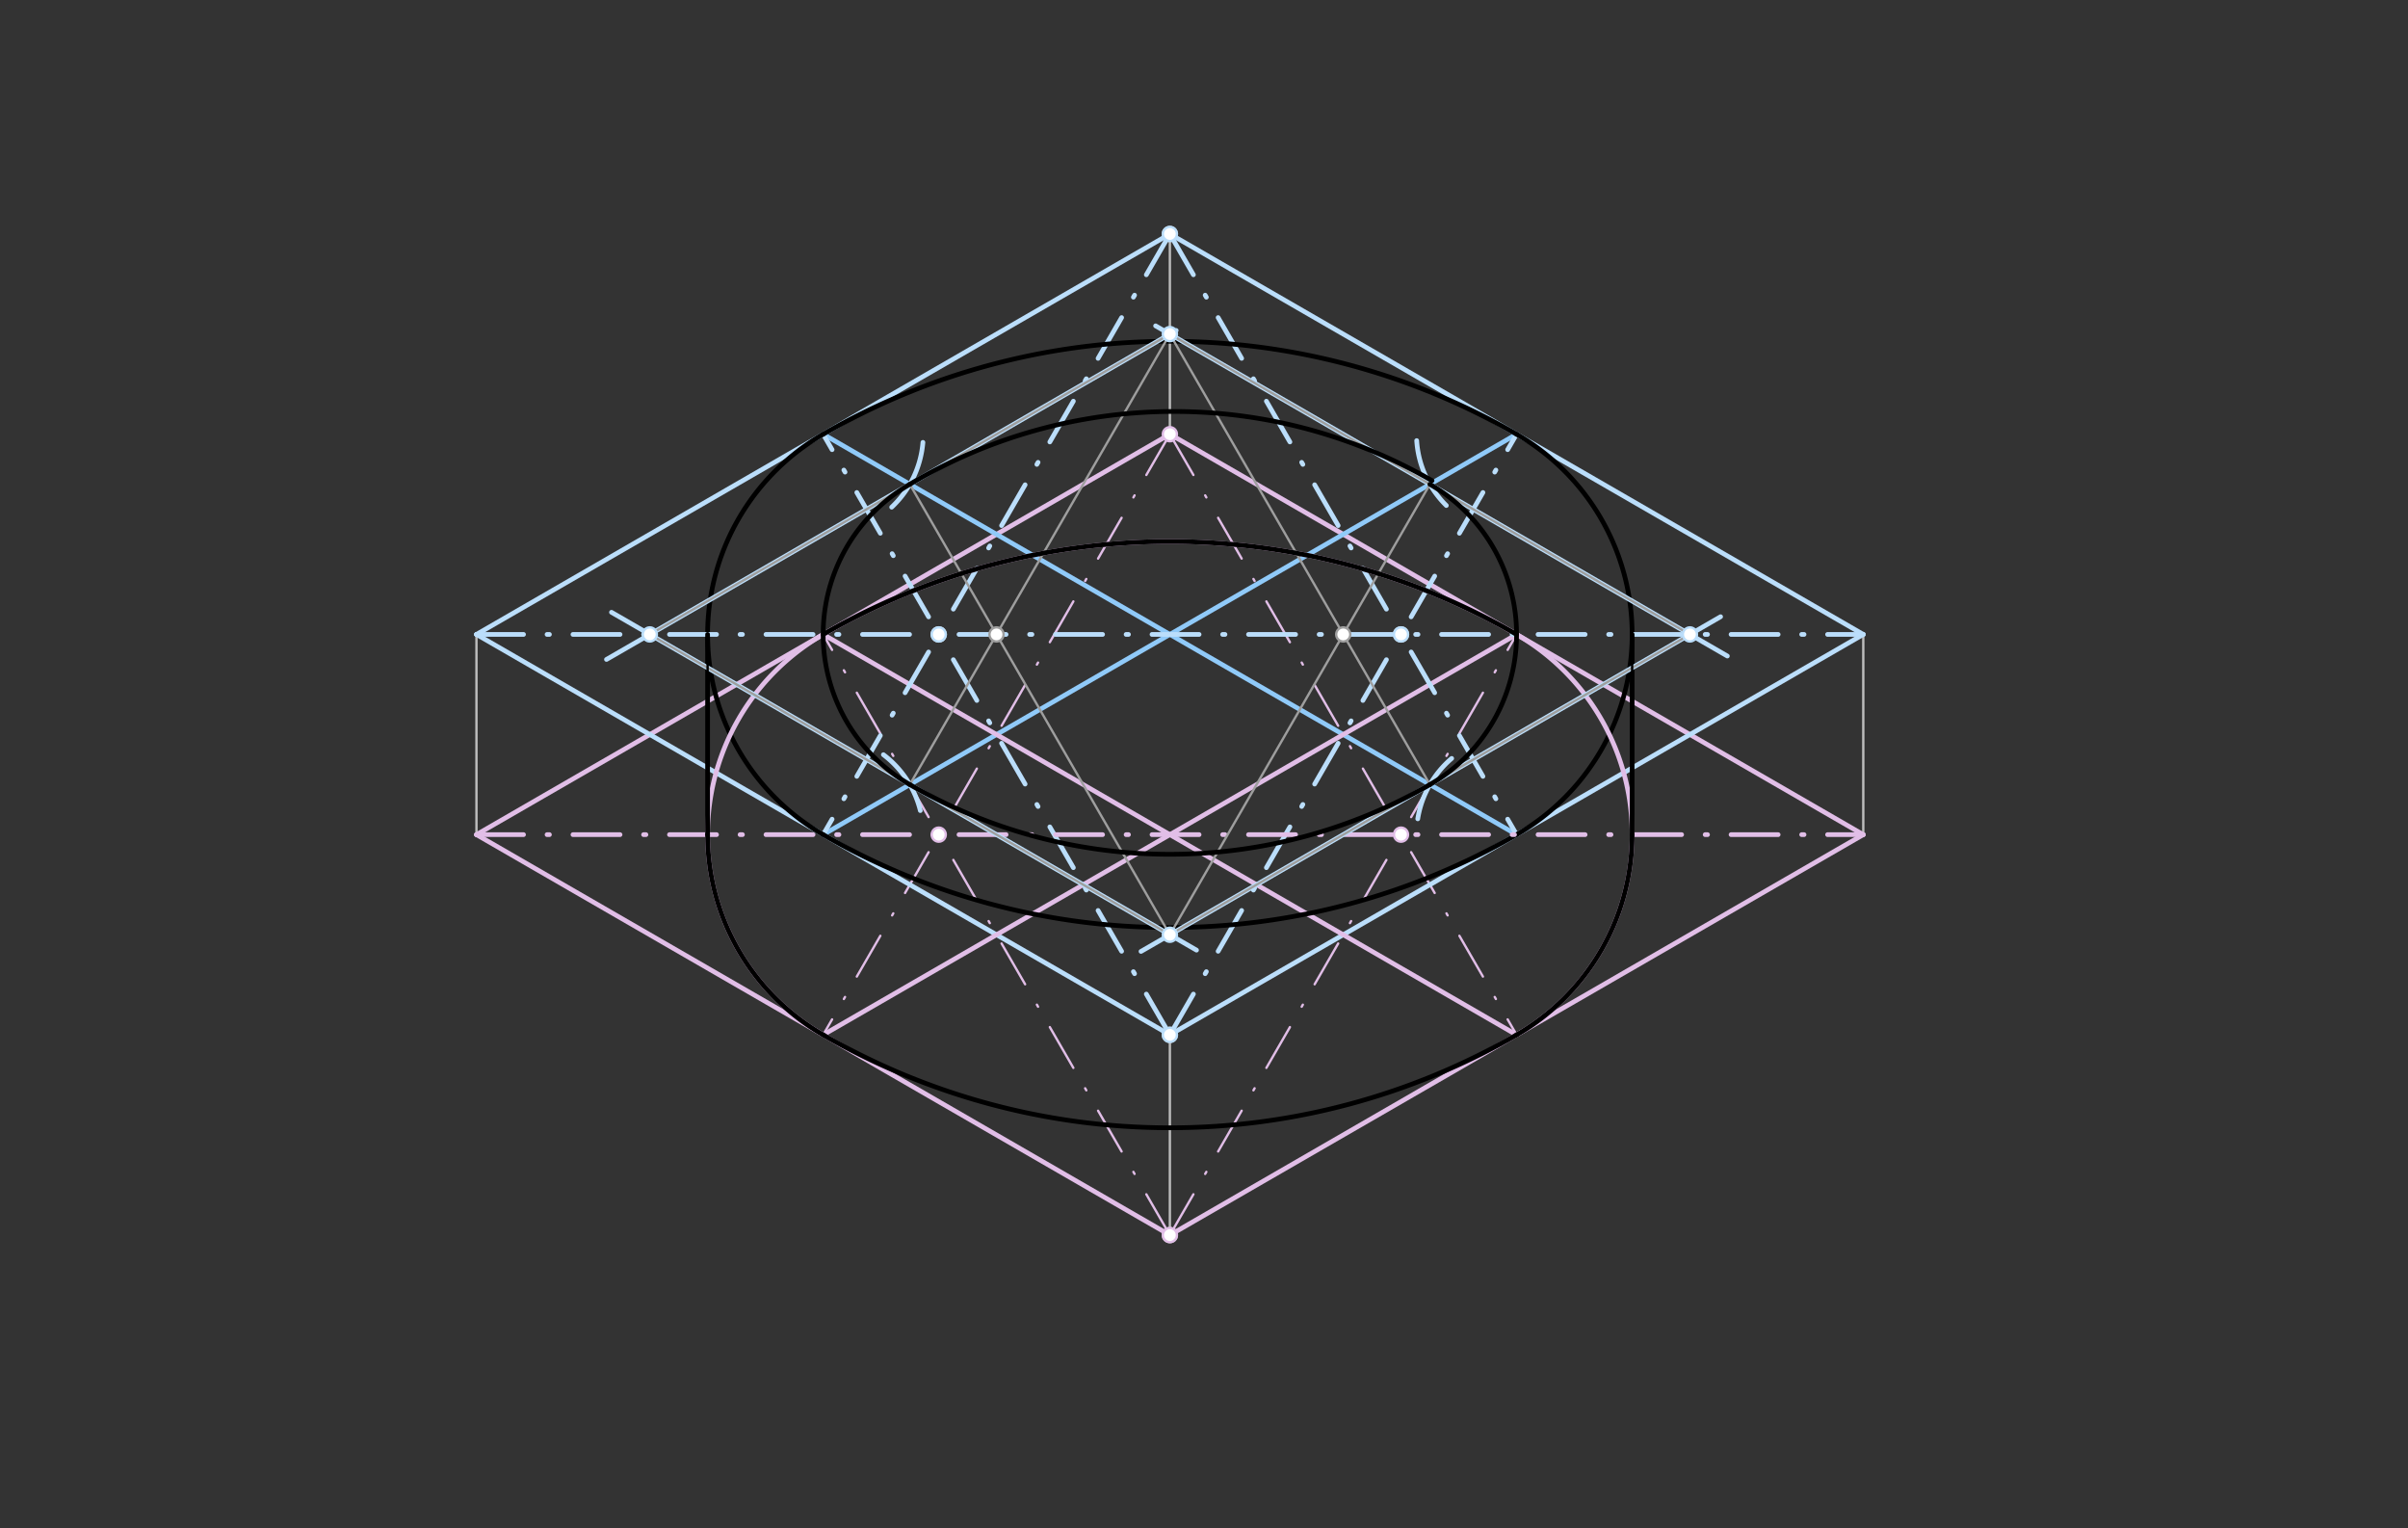 <svg xmlns="http://www.w3.org/2000/svg" class="svg--816" height="100%" preserveAspectRatio="xMidYMid meet" viewBox="0 0 1023 649" width="100%"><rect x="0" y="0" width="1023" height="649" fill="#333333" stroke="none"/><defs><marker id="marker-arrow" markerHeight="16" markerUnits="userSpaceOnUse" markerWidth="24" orient="auto-start-reverse" refX="24" refY="4" viewBox="0 0 24 8"><path d="M 0 0 L 24 4 L 0 8 z" stroke="inherit"></path></marker></defs><g class="aux-layer--949"><g class="element--733"><line stroke="#BDBDBD" stroke-dasharray="none" stroke-linecap="round" stroke-width="1" x1="497" x2="497" y1="524.578" y2="439.539"></line></g><g class="element--733"><line stroke="#BDBDBD" stroke-dasharray="none" stroke-linecap="round" stroke-width="1" x1="791.585" x2="791.585" y1="354.499" y2="269.46"></line></g><g class="element--733"><line stroke="#BDBDBD" stroke-dasharray="none" stroke-linecap="round" stroke-width="1" x1="202.415" x2="202.415" y1="354.499" y2="269.46"></line></g><g class="element--733"><line stroke="#BDBDBD" stroke-dasharray="none" stroke-linecap="round" stroke-width="1" x1="497" x2="497" y1="184.421" y2="99.381"></line></g><g class="element--733"><line stroke="#E1BEE7" stroke-dasharray="20, 10, 1, 10" stroke-linecap="round" stroke-width="1" x1="497" x2="349.707" y1="184.421" y2="439.539"></line></g><g class="element--733"><line stroke="#E1BEE7" stroke-dasharray="20, 10, 1, 10" stroke-linecap="round" stroke-width="1" x1="497" x2="644.293" y1="184.421" y2="439.539"></line></g><g class="element--733"><line stroke="#E1BEE7" stroke-dasharray="20, 10, 1, 10" stroke-linecap="round" stroke-width="1" x1="497" x2="349.707" y1="524.578" y2="269.46"></line></g><g class="element--733"><line stroke="#E1BEE7" stroke-dasharray="20, 10, 1, 10" stroke-linecap="round" stroke-width="1" x1="497" x2="644.293" y1="524.578" y2="269.46"></line></g><g class="element--733"><circle cx="497" cy="524.578" r="3" stroke="#BDBDBD" stroke-width="1" fill="#ffffff"></circle>}</g><g class="element--733"><circle cx="398.805" cy="269.46" r="3" stroke="#BDBDBD" stroke-width="1" fill="#ffffff"></circle>}</g><g class="element--733"><circle cx="595.195" cy="269.46" r="3" stroke="#BDBDBD" stroke-width="1" fill="#ffffff"></circle>}</g><g class="element--733"><circle cx="497" cy="99.381" r="3" stroke="#BDBDBD" stroke-width="1" fill="#ffffff"></circle>}</g><g class="element--733"><circle cx="497" cy="439.539" r="3" stroke="#BDBDBD" stroke-width="1" fill="#ffffff"></circle>}</g></g><g class="main-layer--75a"><g class="element--733"><line stroke="#E1BEE7" stroke-dasharray="none" stroke-linecap="round" stroke-width="2" x1="497" x2="791.585" y1="524.578" y2="354.499"></line></g><g class="element--733"><line stroke="#E1BEE7" stroke-dasharray="none" stroke-linecap="round" stroke-width="2" x1="497" x2="202.415" y1="524.578" y2="354.499"></line></g><g class="element--733"><line stroke="#E1BEE7" stroke-dasharray="none" stroke-linecap="round" stroke-width="2" x1="202.415" x2="497" y1="354.499" y2="184.421"></line></g><g class="element--733"><line stroke="#E1BEE7" stroke-dasharray="none" stroke-linecap="round" stroke-width="2" x1="791.585" x2="497" y1="354.499" y2="184.421"></line></g><g class="element--733"><line stroke="#BBDEFB" stroke-dasharray="none" stroke-linecap="round" stroke-width="2" x1="202.415" x2="497" y1="269.46" y2="439.539"></line></g><g class="element--733"><line stroke="#BBDEFB" stroke-dasharray="none" stroke-linecap="round" stroke-width="2" x1="497" x2="791.585" y1="99.381" y2="269.46"></line></g><g class="element--733"><line stroke="#BBDEFB" stroke-dasharray="none" stroke-linecap="round" stroke-width="2" x1="497" x2="791.585" y1="439.539" y2="269.46"></line></g><g class="element--733"><line stroke="#BBDEFB" stroke-dasharray="none" stroke-linecap="round" stroke-width="2" x1="202.415" x2="497" y1="269.46" y2="99.381"></line></g><g class="element--733"><line stroke="#90CAF9" stroke-dasharray="none" stroke-linecap="round" stroke-width="2" x1="644.293" x2="349.707" y1="184.421" y2="354.499"></line></g><g class="element--733"><line stroke="#90CAF9" stroke-dasharray="none" stroke-linecap="round" stroke-width="2" x1="349.707" x2="644.293" y1="184.421" y2="354.499"></line></g><g class="element--733"><line stroke="#E1BEE7" stroke-dasharray="none" stroke-linecap="round" stroke-width="2" x1="349.707" x2="644.293" y1="269.46" y2="439.539"></line></g><g class="element--733"><line stroke="#E1BEE7" stroke-dasharray="none" stroke-linecap="round" stroke-width="2" x1="644.293" x2="349.707" y1="269.46" y2="439.539"></line></g><g class="element--733"><line stroke="#BBDEFB" stroke-dasharray="20, 10, 1, 10" stroke-linecap="round" stroke-width="2" x1="497" x2="349.707" y1="99.381" y2="354.499"></line></g><g class="element--733"><line stroke="#BBDEFB" stroke-dasharray="20, 10, 1, 10" stroke-linecap="round" stroke-width="2" x1="497" x2="349.707" y1="439.539" y2="184.421"></line></g><g class="element--733"><line stroke="#BBDEFB" stroke-dasharray="20, 10, 1, 10" stroke-linecap="round" stroke-width="2" x1="497" x2="644.293" y1="439.539" y2="184.421"></line></g><g class="element--733"><line stroke="#BBDEFB" stroke-dasharray="20, 10, 1, 10" stroke-linecap="round" stroke-width="2" x1="497" x2="644.293" y1="99.381" y2="354.499"></line></g><g class="element--733"><path d="M 349.707 184.421 A 98.195 98.195 0 0 0 349.707 354.499" fill="none" stroke="#000000" stroke-dasharray="none" stroke-linecap="round" stroke-width="2"></path></g><g class="element--733"><path d="M 644.293 184.421 A 98.195 98.195 0 0 1 644.293 354.499" fill="none" stroke="#000000" stroke-dasharray="none" stroke-linecap="round" stroke-width="2"></path></g><g class="element--733"><path d="M 349.707 184.421 A 294.585 294.585 0 0 1 644.293 184.421" fill="none" stroke="#000000" stroke-dasharray="none" stroke-linecap="round" stroke-width="2"></path></g><g class="element--733"><path d="M 349.707 354.499 A 294.585 294.585 0 0 0 644.293 354.499" fill="none" stroke="#000000" stroke-dasharray="none" stroke-linecap="round" stroke-width="2"></path></g><g class="element--733"><path d="M 349.707 269.46 A 98.195 98.195 0 0 0 349.707 439.539" fill="none" stroke="#E1BEE7" stroke-dasharray="none" stroke-linecap="round" stroke-width="2"></path></g><g class="element--733"><path d="M 644.293 269.46 A 98.195 98.195 0 0 1 644.293 439.539" fill="none" stroke="#E1BEE7" stroke-dasharray="none" stroke-linecap="round" stroke-width="2"></path></g><g class="element--733"><path d="M 349.707 439.539 A 294.585 294.585 0 0 0 644.293 439.539" fill="none" stroke="#000000" stroke-dasharray="none" stroke-linecap="round" stroke-width="2"></path></g><g class="element--733"><path d="M 349.707 269.46 A 294.585 294.585 0 0 1 644.293 269.46" fill="none" stroke="#E1BEE7" stroke-dasharray="none" stroke-linecap="round" stroke-width="2"></path></g><g class="element--733"><line stroke="#BBDEFB" stroke-dasharray="20, 10, 1, 10" stroke-linecap="round" stroke-width="2" x1="202.415" x2="791.585" y1="269.46" y2="269.46"></line></g><g class="element--733"><line stroke="#E1BEE7" stroke-dasharray="20, 10, 1, 10" stroke-linecap="round" stroke-width="2" x1="202.415" x2="791.585" y1="354.499" y2="354.499"></line></g><g class="element--733"><line stroke="#000000" stroke-dasharray="none" stroke-linecap="round" stroke-width="2" x1="300.61" x2="300.61" y1="354.499" y2="269.46"></line></g><g class="element--733"><line stroke="#000000" stroke-dasharray="none" stroke-linecap="round" stroke-width="2" x1="693.39" x2="693.39" y1="354.499" y2="269.46"></line></g><g class="element--733"><path d="M 392.085 187.898 A 42.52 42.52 0 0 1 378.819 215.412" fill="none" stroke="#BBDEFB" stroke-dasharray="none" stroke-linecap="round" stroke-width="2"></path></g><g class="element--733"><path d="M 601.86 187.144 A 42.52 42.52 0 0 0 614.447 214.706" fill="none" stroke="#BBDEFB" stroke-dasharray="none" stroke-linecap="round" stroke-width="2"></path></g><g class="element--733"><path d="M 616.723 322.129 A 42.52 42.52 0 0 0 602.307 347.784" fill="none" stroke="#BBDEFB" stroke-dasharray="none" stroke-linecap="round" stroke-width="2"></path></g><g class="element--733"><path d="M 375.299 320.543 A 42.52 42.52 0 0 1 390.979 344.271" fill="none" stroke="#BBDEFB" stroke-dasharray="none" stroke-linecap="round" stroke-width="2"></path></g><g class="element--733"><line stroke="#BBDEFB" stroke-dasharray="none" stroke-linecap="round" stroke-width="2" x1="490.938" x2="733.835" y1="138.401" y2="278.638"></line></g><g class="element--733"><line stroke="#BBDEFB" stroke-dasharray="none" stroke-linecap="round" stroke-width="2" x1="499.686" x2="257.654" y1="140.35" y2="280.088"></line></g><g class="element--733"><line stroke="#BBDEFB" stroke-dasharray="none" stroke-linecap="round" stroke-width="2" x1="730.969" x2="484.737" y1="261.937" y2="404.099"></line></g><g class="element--733"><line stroke="#BBDEFB" stroke-dasharray="none" stroke-linecap="round" stroke-width="2" x1="259.777" x2="508.317" y1="260.059" y2="403.553"></line></g><g class="element--733"><line stroke="#9E9E9E" stroke-dasharray="none" stroke-linecap="round" stroke-width="1" x1="276.061" x2="497" y1="269.46" y2="141.901"></line></g><g class="element--733"><line stroke="#9E9E9E" stroke-dasharray="none" stroke-linecap="round" stroke-width="1" x1="497" x2="717.939" y1="141.901" y2="269.46"></line></g><g class="element--733"><line stroke="#9E9E9E" stroke-dasharray="none" stroke-linecap="round" stroke-width="1" x1="717.939" x2="497" y1="269.46" y2="397.019"></line></g><g class="element--733"><line stroke="#9E9E9E" stroke-dasharray="none" stroke-linecap="round" stroke-width="1" x1="497" x2="276.061" y1="397.019" y2="269.46"></line></g><g class="element--733"><line stroke="#9E9E9E" stroke-dasharray="none" stroke-linecap="round" stroke-width="1" x1="497" x2="386.531" y1="141.901" y2="333.24"></line></g><g class="element--733"><line stroke="#9E9E9E" stroke-dasharray="none" stroke-linecap="round" stroke-width="1" x1="497" x2="607.469" y1="141.901" y2="333.24"></line></g><g class="element--733"><line stroke="#9E9E9E" stroke-dasharray="none" stroke-linecap="round" stroke-width="1" x1="497" x2="386.531" y1="397.019" y2="205.68"></line></g><g class="element--733"><line stroke="#9E9E9E" stroke-dasharray="none" stroke-linecap="round" stroke-width="1" x1="497" x2="607.469" y1="397.019" y2="205.68"></line></g><g class="element--733"><path d="M 386.531 205.68 A 73.646 73.646 0 0 0 386.531 333.24" fill="none" stroke="#000000" stroke-dasharray="none" stroke-linecap="round" stroke-width="2"></path></g><g class="element--733"><path d="M 607.469 205.68 A 73.646 73.646 0 0 1 607.469 333.24" fill="none" stroke="#000000" stroke-dasharray="none" stroke-linecap="round" stroke-width="2"></path></g><g class="element--733"><path d="M 386.531 205.68 A 219.195 219.195 0 0 1 608.363 204.133" fill="none" stroke="#000000" stroke-dasharray="none" stroke-linecap="round" stroke-width="2"></path></g><g class="element--733"><path d="M 386.531 333.24 A 220.939 220.939 0 0 0 607.49 333.228" fill="none" stroke="#000000" stroke-dasharray="none" stroke-linecap="round" stroke-width="2"></path></g><g class="element--733"><path d="M 349.707 439.539 A 98.195 98.195 0 0 1 300.61 354.499" fill="none" stroke="#000000" stroke-dasharray="none" stroke-linecap="round" stroke-width="2"></path></g><g class="element--733"><path d="M 644.293 439.539 A 98.195 98.195 0 0 0 693.39 354.499" fill="none" stroke="#000000" stroke-dasharray="none" stroke-linecap="round" stroke-width="2"></path></g><g class="element--733"><path d="M 349.707 269.46 A 294.585 294.585 0 0 1 644.293 269.46" fill="none" stroke="#000000" stroke-dasharray="none" stroke-linecap="round" stroke-width="2"></path></g><g class="element--733"><line stroke="#000000" stroke-dasharray="none" stroke-linecap="round" stroke-width="1" x1="300.61" x2="300.61" y1="269.46" y2="354.499"></line></g><g class="element--733"><line stroke="#000000" stroke-dasharray="none" stroke-linecap="round" stroke-width="1" x1="693.39" x2="693.39" y1="269.46" y2="354.499"></line></g><g class="element--733"><circle cx="497" cy="439.539" r="3" stroke="#BBDEFB" stroke-width="1" fill="#ffffff"></circle>}</g><g class="element--733"><circle cx="497" cy="99.381" r="3" stroke="#BBDEFB" stroke-width="1" fill="#ffffff"></circle>}</g><g class="element--733"><circle cx="398.805" cy="269.46" r="3" stroke="#BBDEFB" stroke-width="1" fill="#ffffff"></circle>}</g><g class="element--733"><circle cx="595.195" cy="269.46" r="3" stroke="#BBDEFB" stroke-width="1" fill="#ffffff"></circle>}</g><g class="element--733"><circle cx="497" cy="184.421" r="3" stroke="#E1BEE7" stroke-width="1" fill="#ffffff"></circle>}</g><g class="element--733"><circle cx="497" cy="524.578" r="3" stroke="#E1BEE7" stroke-width="1" fill="#ffffff"></circle>}</g><g class="element--733"><circle cx="398.805" cy="354.499" r="3" stroke="#E1BEE7" stroke-width="1" fill="#ffffff"></circle>}</g><g class="element--733"><circle cx="595.195" cy="354.499" r="3" stroke="#E1BEE7" stroke-width="1" fill="#ffffff"></circle>}</g><g class="element--733"><circle cx="497" cy="141.901" r="3" stroke="#BBDEFB" stroke-width="1" fill="#ffffff"></circle>}</g><g class="element--733"><circle cx="717.939" cy="269.46" r="3" stroke="#BBDEFB" stroke-width="1" fill="#ffffff"></circle>}</g><g class="element--733"><circle cx="497" cy="397.019" r="3" stroke="#BBDEFB" stroke-width="1" fill="#ffffff"></circle>}</g><g class="element--733"><circle cx="276.061" cy="269.46" r="3" stroke="#BBDEFB" stroke-width="1" fill="#ffffff"></circle>}</g><g class="element--733"><circle cx="423.354" cy="269.46" r="3" stroke="#9E9E9E" stroke-width="1" fill="#ffffff"></circle>}</g><g class="element--733"><circle cx="570.646" cy="269.46" r="3" stroke="#9E9E9E" stroke-width="1" fill="#ffffff"></circle>}</g></g><g class="snaps-layer--ac6"></g><g class="temp-layer--52d"></g></svg>